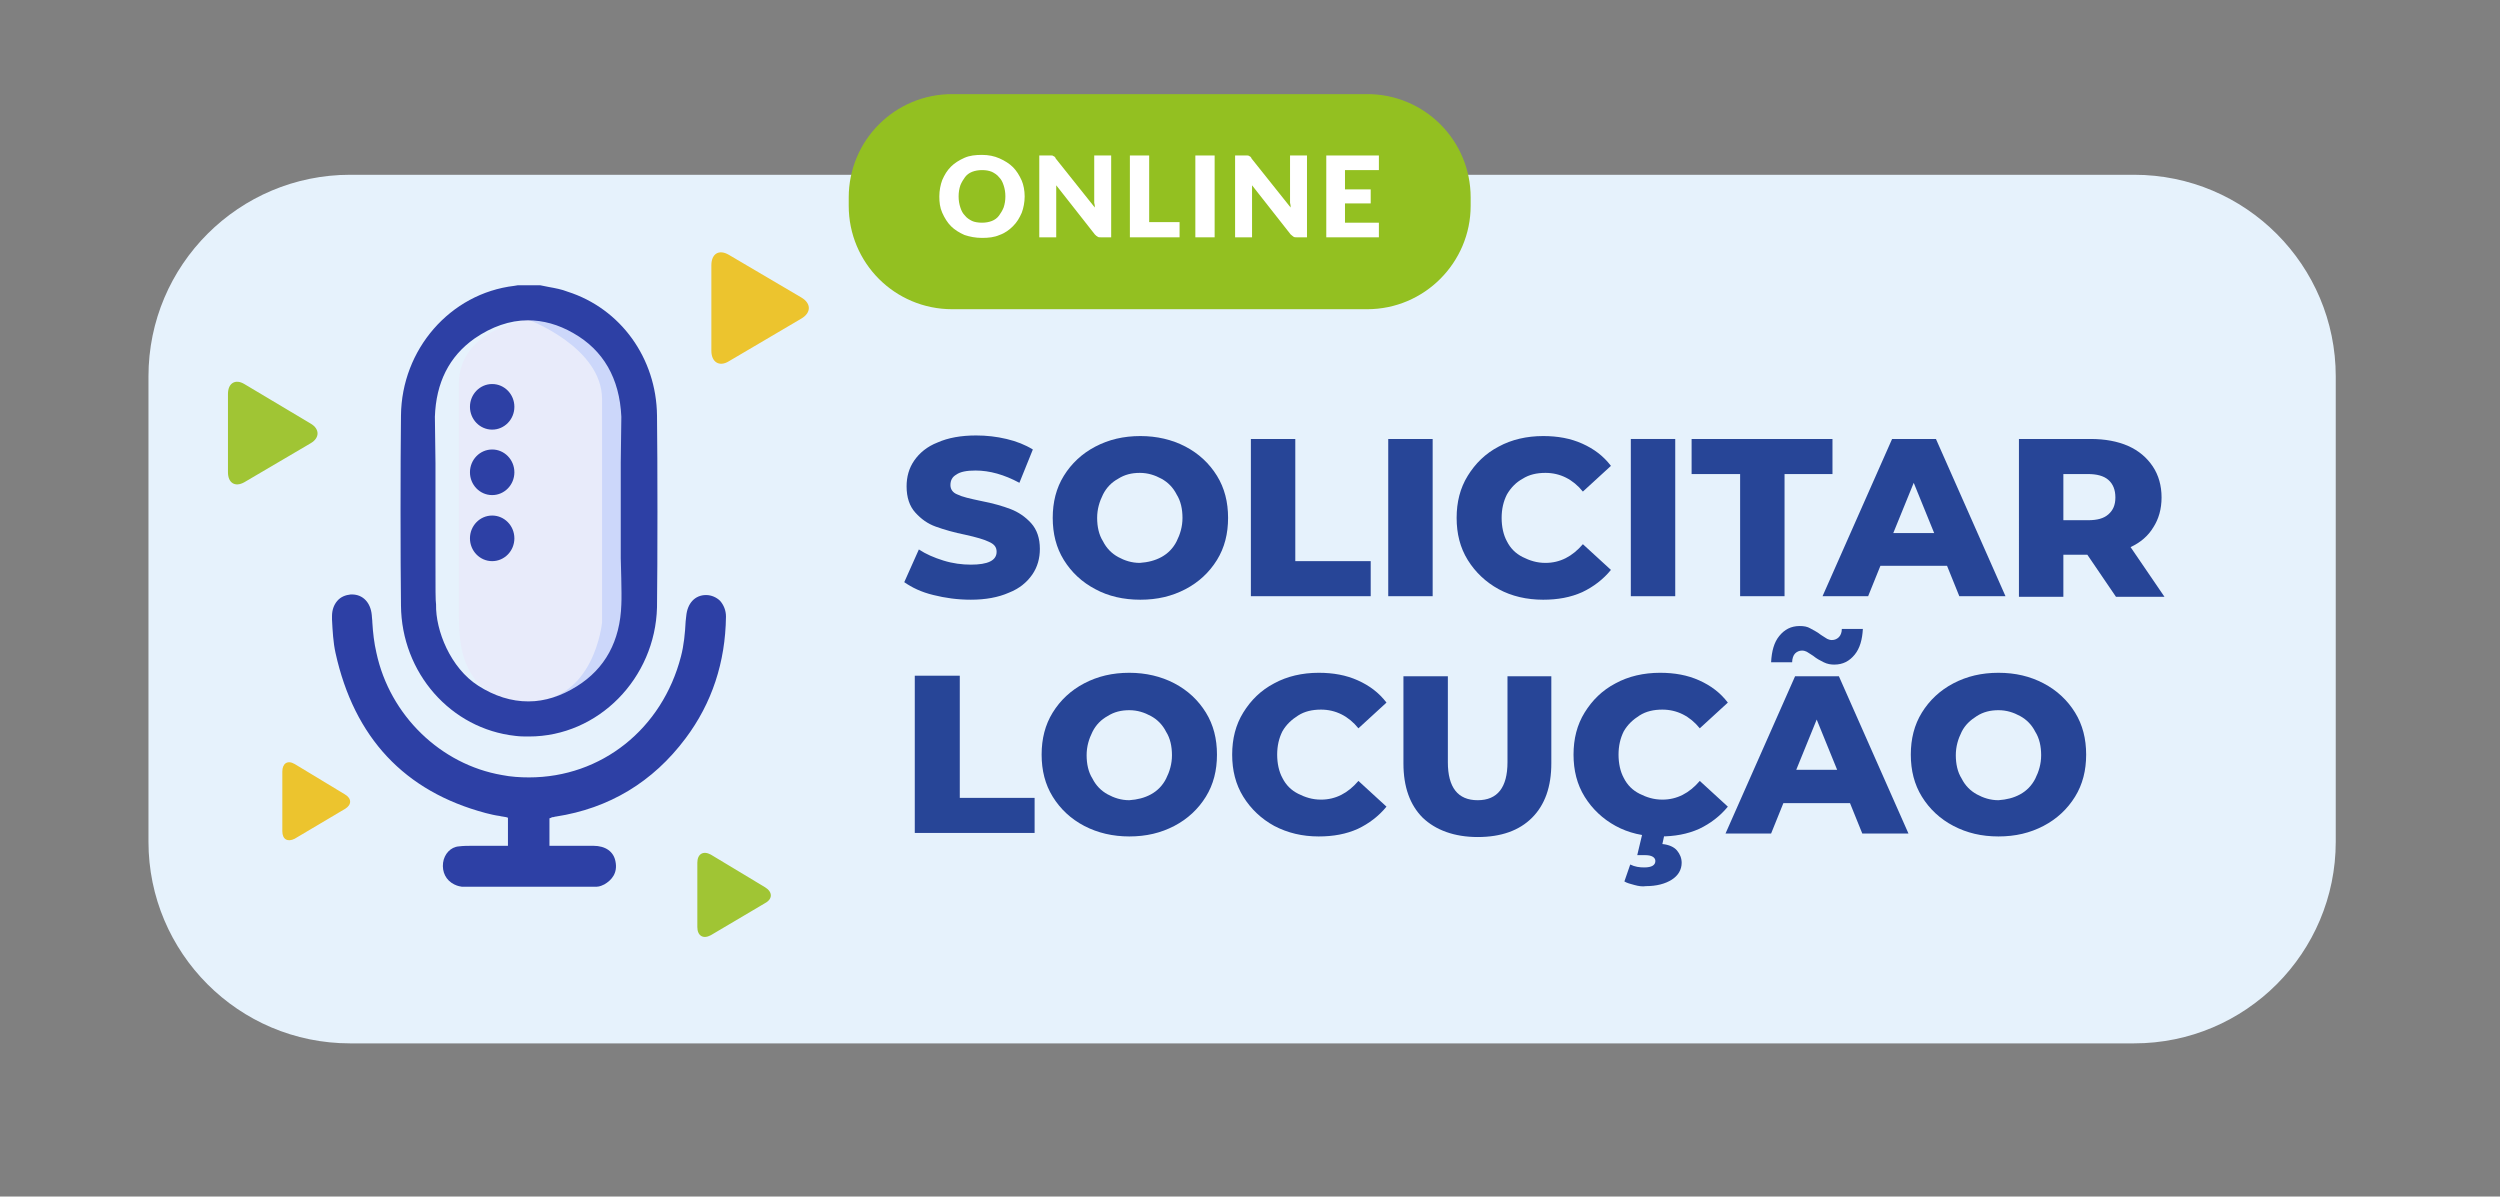 <svg xmlns="http://www.w3.org/2000/svg" xmlns:xlink="http://www.w3.org/1999/xlink" id="OBJECTS" x="0px" y="0px" viewBox="0 0 427.7 204.7" style="enable-background:new 0 0 427.7 204.7;" xml:space="preserve"><rect x="0" y="0" width="427.7" height="204.7" fill="#808080" stroke="none"/><style type="text/css">	.st0{fill:#E6F2FC;}	.st1{display:none;}	.st2{display:inline;}	.st3{fill:none;stroke:#E6F2FC;stroke-miterlimit:10;}	.st4{fill:#93C021;}	.st5{fill:#FFFFFF;}	.st6{fill:#274597;}	.st7{fill:#E8EBFA;}	.st8{fill:#CCD7FA;}	.st9{fill:#ECC42E;}	.st10{fill:#A0C534;}	.st11{fill:#2D40A5;}</style><path class="st0" d="M365.1,178.5H59.9c-19.1,0-34.5-15.5-34.5-34.5V64.4c0-19.1,15.5-34.5,34.5-34.5h305.2 c19.1,0,34.5,15.5,34.5,34.5v79.6C399.6,163,384.2,178.5,365.1,178.5z"></path><g>	<g class="st1">					<image style="display:inline;overflow:visible;opacity:0.68;" width="342" height="341" transform="matrix(1 0 0 1 -441.686 -46.621)">		</image>		<g class="st2">							<ellipse transform="matrix(0.707 -0.707 0.707 0.707 -165.703 -158.253)" class="st3" cx="-273.9" cy="120.9" rx="160.9" ry="160.9"></ellipse>		</g>	</g>	<g>		<path class="st4" d="M233.9,52.9h-71c-9.8,0-17.7-7.9-17.7-17.7v-1.4c0-9.8,7.9-17.7,17.7-17.7h71c9.8,0,17.7,7.9,17.7,17.7v1.4   C251.6,44.9,243.7,52.9,233.9,52.9z"></path>		<g>			<path class="st5" d="M175.3,33.6c0,1-0.2,2-0.5,2.8c-0.4,0.9-0.8,1.6-1.5,2.3c-0.6,0.6-1.4,1.2-2.3,1.5c-0.9,0.4-1.9,0.5-3,0.5    s-2.1-0.2-3-0.5c-0.9-0.4-1.7-0.9-2.3-1.5c-0.6-0.6-1.1-1.4-1.5-2.3c-0.4-0.9-0.5-1.8-0.5-2.8c0-1,0.2-2,0.5-2.8    c0.4-0.9,0.8-1.6,1.5-2.3c0.6-0.6,1.4-1.1,2.3-1.5s1.9-0.5,3-0.5s2.1,0.2,3,0.6c0.9,0.4,1.7,0.9,2.3,1.5s1.1,1.4,1.5,2.3    C175.1,31.6,175.3,32.6,175.3,33.6z M172,33.6c0-0.7-0.1-1.3-0.3-1.9c-0.2-0.6-0.4-1-0.8-1.4c-0.3-0.4-0.8-0.7-1.2-0.9    c-0.5-0.2-1-0.3-1.7-0.3c-0.6,0-1.2,0.1-1.7,0.3c-0.5,0.2-0.9,0.5-1.2,0.9s-0.6,0.9-0.8,1.4c-0.2,0.6-0.3,1.2-0.3,1.9    c0,0.7,0.1,1.3,0.3,1.9c0.2,0.6,0.4,1,0.8,1.4c0.3,0.4,0.8,0.7,1.2,0.9s1.1,0.3,1.7,0.3c0.6,0,1.2-0.1,1.7-0.3s0.9-0.5,1.2-0.9    c0.3-0.4,0.6-0.9,0.8-1.4C171.9,34.9,172,34.3,172,33.6z"></path>			<path class="st5" d="M179.9,26.6c0.1,0,0.2,0,0.3,0.1c0.1,0,0.2,0.1,0.2,0.1c0.1,0.1,0.2,0.2,0.2,0.3l6.7,8.4    c0-0.3,0-0.5-0.1-0.8c0-0.3,0-0.5,0-0.7v-7.4h2.9v14h-1.7c-0.3,0-0.5,0-0.6-0.1c-0.2-0.1-0.3-0.2-0.5-0.4l-6.6-8.4    c0,0.2,0,0.5,0,0.7c0,0.2,0,0.5,0,0.7v7.5h-2.9v-14h1.7C179.7,26.6,179.8,26.6,179.9,26.6z"></path>			<path class="st5" d="M196.6,38h5.2v2.6h-8.5v-14h3.3V38z"></path>			<path class="st5" d="M207.8,40.6h-3.3v-14h3.3V40.6z"></path>			<path class="st5" d="M213.4,26.6c0.1,0,0.2,0,0.3,0.1c0.1,0,0.2,0.1,0.2,0.1c0.1,0.1,0.2,0.2,0.2,0.3l6.7,8.4    c0-0.3,0-0.5-0.1-0.8c0-0.3,0-0.5,0-0.7v-7.4h2.9v14h-1.7c-0.2,0-0.5,0-0.6-0.1s-0.3-0.2-0.5-0.4l-6.6-8.4c0,0.2,0,0.5,0,0.7    c0,0.2,0,0.5,0,0.7v7.5h-2.9v-14h1.7C213.2,26.6,213.3,26.6,213.4,26.6z"></path>			<path class="st5" d="M235.9,26.6v2.5h-5.8v3.3h4.4v2.4h-4.4v3.3h5.8v2.5h-9v-14H235.9z"></path>		</g>	</g></g><g>	<path class="st6" d="M159.7,101.8c-2.1-0.5-3.7-1.3-5-2.2l2.5-5.6c1.2,0.8,2.6,1.4,4.2,1.9c1.6,0.5,3.2,0.7,4.7,0.7  c2.9,0,4.4-0.7,4.4-2.2c0-0.8-0.4-1.3-1.3-1.7c-0.8-0.4-2.2-0.8-4-1.2c-2-0.4-3.7-0.9-5.1-1.4c-1.4-0.5-2.5-1.3-3.5-2.4  c-1-1.1-1.5-2.6-1.5-4.5c0-1.6,0.4-3.1,1.3-4.4c0.9-1.3,2.2-2.4,4-3.1c1.8-0.8,4-1.2,6.6-1.2c1.8,0,3.5,0.2,5.2,0.6  c1.7,0.4,3.2,1,4.5,1.8l-2.3,5.7c-2.6-1.4-5.1-2.1-7.5-2.1c-1.5,0-2.6,0.2-3.3,0.7c-0.7,0.4-1,1-1,1.8c0,0.7,0.4,1.3,1.2,1.6  c0.8,0.4,2.1,0.7,4,1.1c2.1,0.4,3.8,0.9,5.1,1.4c1.3,0.5,2.5,1.3,3.5,2.4c1,1.1,1.5,2.6,1.5,4.4c0,1.6-0.4,3.1-1.3,4.4  c-0.9,1.3-2.2,2.4-4,3.1c-1.8,0.8-4,1.2-6.5,1.2C163.8,102.6,161.7,102.3,159.7,101.8z"></path>	<path class="st6" d="M187.4,100.8c-2.3-1.2-4.1-2.9-5.4-5c-1.3-2.1-1.9-4.5-1.9-7.2c0-2.7,0.6-5.1,1.9-7.2c1.3-2.1,3.1-3.8,5.4-5  c2.3-1.2,4.8-1.8,7.7-1.8c2.8,0,5.4,0.6,7.7,1.8c2.3,1.2,4.1,2.9,5.4,5c1.3,2.1,1.9,4.5,1.9,7.2c0,2.7-0.6,5.1-1.9,7.2  c-1.3,2.1-3.1,3.8-5.4,5s-4.8,1.8-7.7,1.8C192.2,102.6,189.6,102,187.4,100.8z M198.7,95.3c1.1-0.6,2-1.5,2.6-2.7  c0.6-1.2,1-2.5,1-4c0-1.5-0.3-2.9-1-4c-0.6-1.2-1.5-2.1-2.6-2.7c-1.1-0.6-2.3-1-3.7-1c-1.4,0-2.6,0.3-3.7,1c-1.1,0.6-2,1.5-2.6,2.7  c-0.6,1.2-1,2.5-1,4c0,1.5,0.3,2.9,1,4c0.6,1.2,1.5,2.1,2.6,2.7c1.1,0.6,2.3,1,3.7,1C196.4,96.2,197.6,95.9,198.7,95.3z"></path>	<path class="st6" d="M214,75.1h7.6V96h12.9v6H214V75.1z"></path>	<path class="st6" d="M237.5,75.1h7.6V102h-7.6V75.1z"></path>	<path class="st6" d="M256.4,100.8c-2.2-1.2-4-2.9-5.3-5c-1.3-2.1-1.9-4.5-1.9-7.2s0.6-5.1,1.9-7.2c1.3-2.1,3-3.8,5.3-5  c2.2-1.2,4.8-1.8,7.6-1.8c2.5,0,4.7,0.4,6.7,1.3c2,0.9,3.6,2.1,4.9,3.8l-4.8,4.4c-1.7-2.1-3.9-3.2-6.4-3.2c-1.5,0-2.8,0.3-3.9,1  c-1.1,0.6-2,1.5-2.7,2.7c-0.6,1.2-0.9,2.5-0.9,4c0,1.5,0.3,2.9,0.9,4c0.6,1.2,1.5,2.1,2.7,2.7s2.4,1,3.9,1c2.5,0,4.6-1.1,6.4-3.2  l4.8,4.4c-1.3,1.6-3,2.9-4.9,3.8c-2,0.9-4.2,1.3-6.7,1.3C261.2,102.6,258.6,102,256.4,100.8z"></path>	<path class="st6" d="M279,75.1h7.6V102H279V75.1z"></path>	<path class="st6" d="M297.7,81.1h-8.3v-6h24.1v6h-8.2V102h-7.6V81.1z"></path>	<path class="st6" d="M333.1,96.8h-11.4l-2.1,5.2h-7.8l11.9-26.9h7.5l11.9,26.9h-7.9L333.1,96.8z M330.9,91.2l-3.5-8.6l-3.5,8.6  H330.9z"></path>	<path class="st6" d="M357.1,94.9H353v7.2h-7.6V75.1h12.3c2.4,0,4.6,0.4,6.4,1.2c1.8,0.8,3.2,2,4.2,3.5c1,1.5,1.5,3.3,1.5,5.3  c0,2-0.5,3.7-1.4,5.1c-0.9,1.5-2.2,2.6-3.9,3.4l5.8,8.5H362L357.1,94.9z M360.7,82.1c-0.8-0.7-2-1-3.5-1H353V89h4.2  c1.6,0,2.7-0.3,3.5-1c0.8-0.7,1.2-1.6,1.2-2.9C361.9,83.8,361.5,82.8,360.7,82.1z"></path>	<path class="st6" d="M156.6,115.6h7.6v20.9H177v6h-20.5V115.6z"></path>	<path class="st6" d="M185.5,141.3c-2.3-1.2-4.1-2.9-5.4-5c-1.3-2.1-1.9-4.5-1.9-7.2c0-2.7,0.6-5.1,1.9-7.2c1.3-2.1,3.1-3.8,5.4-5  s4.8-1.8,7.7-1.8c2.8,0,5.4,0.6,7.7,1.8s4.1,2.9,5.4,5c1.3,2.1,1.9,4.5,1.9,7.2c0,2.7-0.6,5.1-1.9,7.2c-1.3,2.1-3.1,3.8-5.4,5  c-2.3,1.2-4.8,1.8-7.7,1.8C190.4,143.1,187.8,142.5,185.5,141.3z M196.9,135.9c1.1-0.6,2-1.5,2.6-2.7c0.6-1.2,1-2.5,1-4  c0-1.5-0.3-2.9-1-4c-0.6-1.2-1.5-2.1-2.6-2.7c-1.1-0.6-2.3-1-3.7-1c-1.4,0-2.6,0.3-3.7,1c-1.1,0.6-2,1.5-2.6,2.7  c-0.6,1.2-1,2.5-1,4c0,1.5,0.3,2.9,1,4c0.6,1.2,1.5,2.1,2.6,2.7c1.1,0.6,2.3,1,3.7,1C194.6,136.8,195.8,136.5,196.9,135.9z"></path>	<path class="st6" d="M218,141.3c-2.2-1.2-4-2.9-5.3-5c-1.3-2.1-1.9-4.5-1.9-7.2c0-2.7,0.6-5.1,1.9-7.2c1.3-2.1,3-3.8,5.3-5  c2.2-1.2,4.8-1.8,7.6-1.8c2.5,0,4.7,0.4,6.7,1.3c2,0.9,3.6,2.1,4.9,3.8l-4.8,4.4c-1.7-2.1-3.9-3.2-6.4-3.2c-1.5,0-2.8,0.3-3.9,1  s-2,1.5-2.7,2.7c-0.6,1.2-0.9,2.5-0.9,4c0,1.5,0.3,2.9,0.9,4c0.6,1.2,1.5,2.1,2.7,2.7s2.4,1,3.9,1c2.5,0,4.6-1.1,6.4-3.2l4.8,4.4  c-1.3,1.6-3,2.9-4.9,3.8c-2,0.9-4.2,1.3-6.7,1.3C222.8,143.1,220.3,142.5,218,141.3z"></path>	<path class="st6" d="M243.4,139.9c-2.2-2.2-3.3-5.3-3.3-9.3v-14.9h7.6v14.7c0,4.3,1.7,6.5,5.1,6.5c3.4,0,5.1-2.2,5.1-6.5v-14.7h7.5  v14.9c0,4-1.1,7.1-3.3,9.3s-5.3,3.3-9.3,3.3S245.6,142,243.4,139.9z"></path>	<path class="st6" d="M276.4,141.3c-2.2-1.2-4-2.9-5.3-5c-1.3-2.1-1.9-4.5-1.9-7.2c0-2.7,0.6-5.1,1.9-7.2c1.3-2.1,3-3.8,5.3-5  c2.2-1.2,4.8-1.8,7.6-1.8c2.5,0,4.7,0.4,6.7,1.3c2,0.9,3.6,2.1,4.9,3.8l-4.8,4.4c-1.7-2.1-3.9-3.2-6.4-3.2c-1.5,0-2.8,0.3-3.9,1  s-2,1.5-2.7,2.7c-0.6,1.2-0.9,2.5-0.9,4c0,1.5,0.3,2.9,0.9,4c0.6,1.2,1.5,2.1,2.7,2.7s2.4,1,3.9,1c2.5,0,4.6-1.1,6.4-3.2l4.8,4.4  c-1.3,1.6-3,2.9-4.9,3.8c-2,0.9-4.2,1.3-6.7,1.3C281.1,143.1,278.6,142.5,276.4,141.3z M279.6,151.4c-0.7-0.2-1.2-0.3-1.7-0.6  l1-2.9c0.8,0.4,1.6,0.5,2.4,0.5c1.3,0,1.9-0.4,1.9-1.1c0-0.6-0.6-1-1.7-1h-1.4l1-4.2h3.8l-0.5,2.3c1.1,0.1,2,0.5,2.5,1.1  s0.8,1.3,0.8,2.1c0,1.2-0.6,2.2-1.7,2.9c-1.1,0.7-2.6,1.1-4.4,1.1C281,151.7,280.3,151.6,279.6,151.4z"></path>	<path class="st6" d="M316.5,137.4h-11.4l-2.1,5.2h-7.8l11.9-26.9h7.5l11.9,26.9h-7.9L316.5,137.4z M312,113.3  c-0.6-0.3-1.2-0.6-1.8-1.1c-0.5-0.3-0.9-0.6-1.1-0.7c-0.2-0.1-0.5-0.2-0.8-0.2c-0.5,0-0.9,0.2-1.2,0.5s-0.5,0.9-0.5,1.5H303  c0.1-1.9,0.5-3.4,1.4-4.5c0.9-1.1,2-1.7,3.5-1.7c0.7,0,1.3,0.1,1.8,0.4c0.5,0.3,1.2,0.6,1.8,1.1c0.5,0.3,0.9,0.6,1.1,0.7  c0.2,0.1,0.5,0.2,0.8,0.2c0.5,0,0.9-0.2,1.2-0.5c0.3-0.3,0.5-0.8,0.5-1.4h3.6c-0.1,1.8-0.5,3.3-1.4,4.4s-2,1.7-3.5,1.7  C313.2,113.7,312.6,113.6,312,113.3z M314.3,131.7l-3.5-8.6l-3.5,8.6H314.3z"></path>	<path class="st6" d="M334.2,141.3c-2.3-1.2-4.1-2.9-5.4-5s-1.9-4.5-1.9-7.2c0-2.7,0.6-5.1,1.9-7.2s3.1-3.8,5.4-5s4.8-1.8,7.7-1.8  s5.4,0.6,7.7,1.8s4.1,2.9,5.4,5c1.3,2.1,1.9,4.5,1.9,7.2c0,2.7-0.6,5.1-1.9,7.2c-1.3,2.1-3.1,3.8-5.4,5c-2.3,1.2-4.8,1.8-7.7,1.8  S336.5,142.5,334.2,141.3z M345.6,135.9c1.1-0.6,2-1.5,2.6-2.7c0.6-1.2,1-2.5,1-4c0-1.5-0.3-2.9-1-4c-0.6-1.2-1.5-2.1-2.6-2.7  c-1.1-0.6-2.3-1-3.7-1c-1.4,0-2.6,0.3-3.7,1s-2,1.5-2.6,2.7c-0.6,1.2-1,2.5-1,4c0,1.5,0.3,2.9,1,4c0.6,1.2,1.5,2.1,2.6,2.7  s2.3,1,3.7,1C343.3,136.8,344.5,136.5,345.6,135.9z"></path></g><g>	<path class="st7" d="M90.4,54.7c0,0-11.9,1.5-11.9,11c0,5.4,0,34.7,0,39.2c0,4.5,0,15.1,12,15.1s14.3-7.3,14.3-7.3l1-45.8  l-8.5-12.2l-3.6-0.9L90.4,54.7z"></path>	<path class="st8" d="M90.4,54.7c0,0,12.6,4.7,12.6,13.6s0,38.2,0,38.2S101.7,120,90.5,120s3.1,3.1,3.1,3.1l11.2-7.6l5.6-12.3  l-1.6-37.5l-8.7-11l-6.6-2L90.4,54.7z"></path>	<g>		<g>			<path class="st9" d="M50.4,130.7c-1.2-0.7-2.1-0.1-2.1,1.3v10.2c0,1.4,0.9,1.9,2.1,1.3l8.6-5.1c1.2-0.7,1.2-1.8,0-2.5L50.4,130.7    z"></path>		</g>		<g>			<path class="st9" d="M124.7,43.6c-1.7-1-3-0.2-3,1.8V60c0,2,1.4,2.8,3,1.8l12.4-7.3c1.7-1,1.7-2.6,0-3.6L124.7,43.6z"></path>		</g>		<g>			<path class="st10" d="M41.8,65.7c-1.5-0.9-2.8-0.2-2.8,1.7v13.4c0,1.8,1.2,2.6,2.8,1.7l11.4-6.7c1.5-0.9,1.5-2.4,0-3.3L41.8,65.7    z"></path>		</g>		<g>			<path class="st10" d="M121.6,146.2c-1.3-0.7-2.3-0.1-2.3,1.4v11c0,1.5,1,2.1,2.3,1.4l9.3-5.5c1.3-0.7,1.3-1.9,0-2.7L121.6,146.2z    "></path>		</g>		<g>			<ellipse class="st11" cx="84.2" cy="69.6" rx="3.8" ry="3.9"></ellipse>			<ellipse class="st11" cx="84.2" cy="80.8" rx="3.8" ry="3.9"></ellipse>			<ellipse class="st11" cx="84.2" cy="92.1" rx="3.8" ry="3.9"></ellipse>			<g>				<path class="st11" d="M90.5,126c-0.8,0-1.5,0-2.3-0.1c-11.1-1.2-19.5-10.8-19.6-22.3c-0.1-7.8-0.1-24.5,0-32.5     C68.7,59.8,77,50.2,88,48.9c0.2,0,0.4-0.1,0.6-0.1c0,0,0,0,0.1,0h3.7c0.5,0.1,1,0.2,1.5,0.3c1.1,0.2,2.2,0.4,3.2,0.8     c9.1,2.9,15.2,11.4,15.3,21.2c0.1,8.1,0.1,24.9,0,32.8C112.1,116,102.4,126,90.5,126z M74.6,103.4c-0.1,4.5,2.5,10.9,7.2,13.9     c2.8,1.8,5.7,2.7,8.6,2.7c2.8,0,5.6-0.9,8.3-2.6c4.8-3,7.4-7.7,7.6-14c0.1-1.7-0.1-7.6-0.1-7.9l0-16.4l0.1-7.8l0,0     c-0.3-6.6-3.1-11.4-8.2-14.3c-2.6-1.5-5.2-2.2-7.8-2.2c-3.1,0-6.2,1.1-9.1,3.1c-4.4,3.1-6.6,7.6-6.8,13.4l0.1,7.9v16.5     C74.5,100.9,74.5,102.8,74.6,103.4L74.6,103.4z"></path>				<path class="st11" d="M77.7,151.3c-1.4-0.7-2.1-2.1-1.9-3.7c0.2-1.5,1.3-2.7,2.7-2.8c0.8-0.1,1.6-0.1,2.3-0.1l0.8,0     c0.2,0,0.3,0,0.5,0c0.6,0,1.2,0,1.7,0l3.1,0v-4.8l-0.3-0.1c-0.4-0.1-0.8-0.1-1.1-0.2c-0.8-0.1-1.6-0.3-2.4-0.5     c-13.9-3.7-22.5-12.9-25.7-27.4c-0.4-1.8-0.5-3.8-0.6-5.7l0-0.6c0-1,0.3-1.9,0.9-2.6c0.6-0.7,1.4-1,2.3-1.1c0.1,0,0.1,0,0.2,0     c1.9,0,3.2,1.4,3.4,3.5c0,0.4,0.1,0.8,0.1,1.3c0.1,1.7,0.3,3.5,0.7,5.2c2.3,10.7,11,19.1,21.5,20.9c1.5,0.3,3.1,0.4,4.6,0.4     c12.4,0,22.8-8.3,26-20.7c0.5-1.9,0.7-4,0.8-6l0.1-0.9c0.2-2.2,1.5-3.6,3.4-3.6c0.9,0,1.8,0.4,2.4,1c0.6,0.7,1,1.6,1,2.7     c-0.1,7.8-2.4,14.8-6.9,20.8c-5.6,7.5-13.1,12-22.2,13.4c-0.2,0-0.3,0.1-0.5,0.1c-0.1,0-0.2,0-0.3,0.1l-0.3,0.1v4.7l0.4,0     c0.1,0,0.2,0,0.3,0c0.2,0,0.5,0,0.7,0c0.8,0,1.6,0,2.5,0l3.6,0c2.1,0,3.5,1,3.8,2.7c0.4,2-0.7,3.2-1.9,3.9     c-0.2,0.1-0.8,0.4-1.3,0.4c-0.4,0-22.7,0-23.1,0C78.3,151.6,77.9,151.4,77.7,151.3z"></path>			</g>		</g>	</g></g></svg>